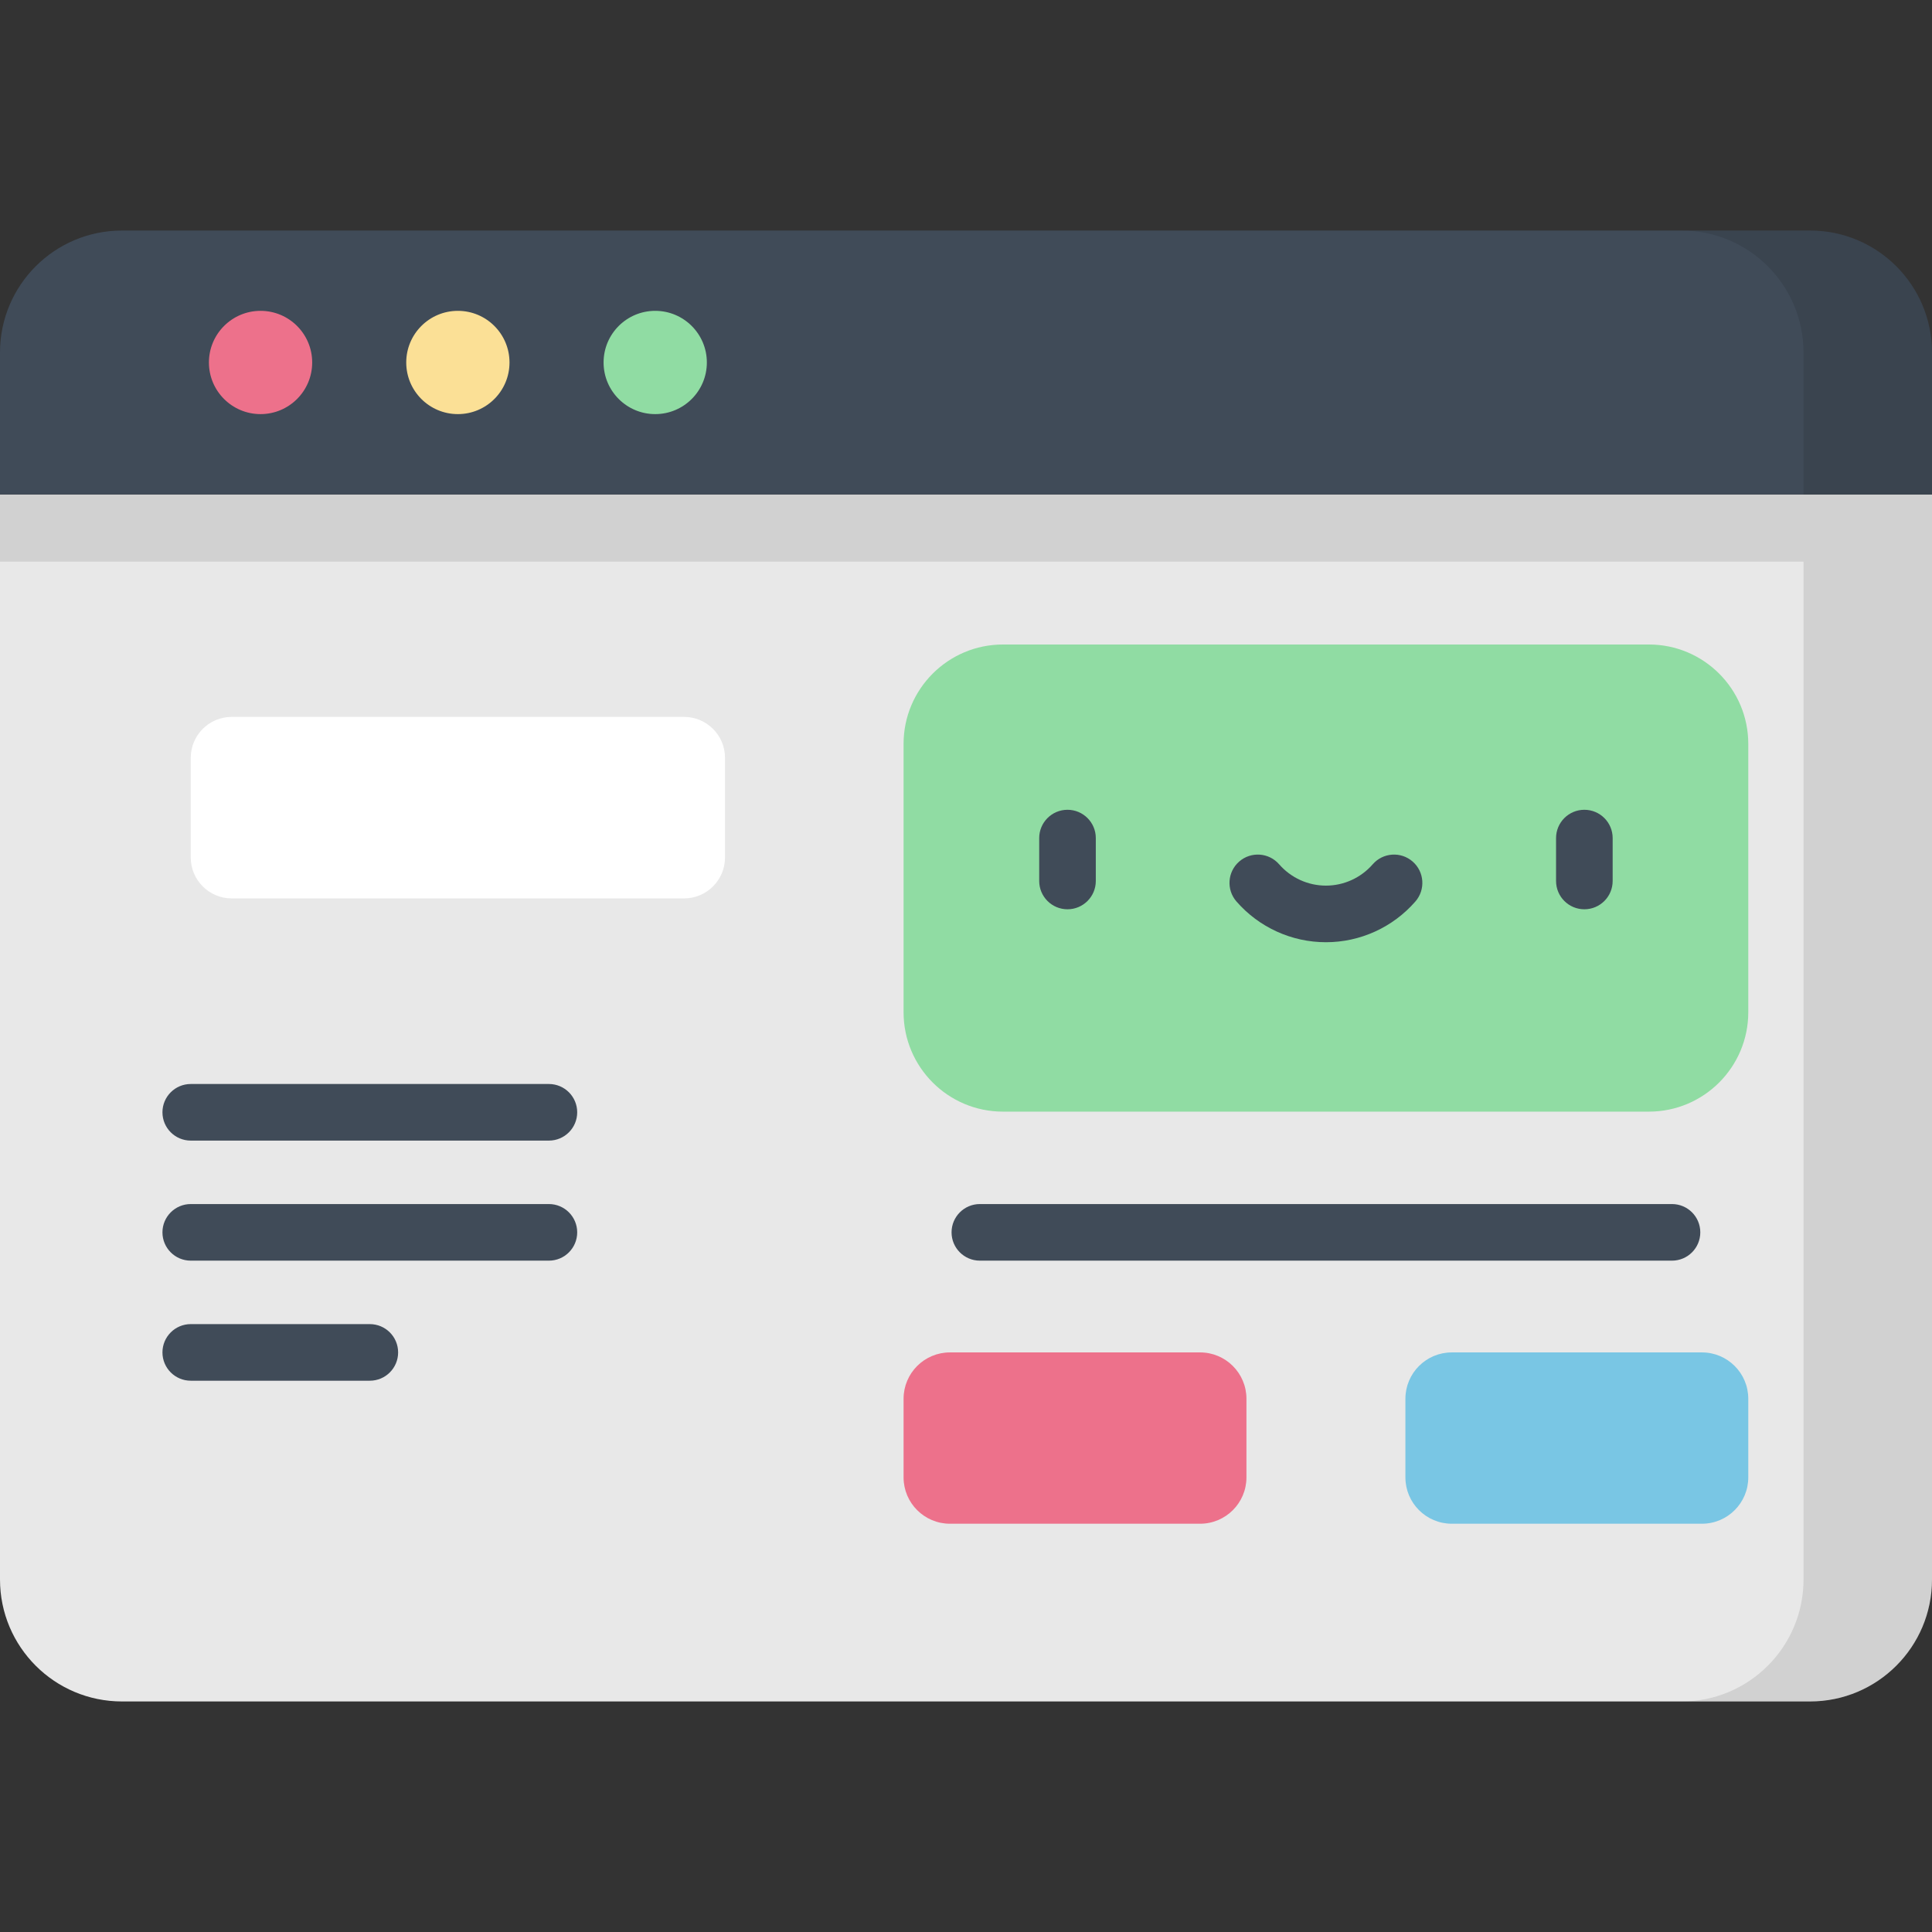 <?xml version="1.0" encoding="iso-8859-1"?>
<!-- Generator: Adobe Illustrator 19.0.0, SVG Export Plug-In . SVG Version: 6.00 Build 0)  -->
<svg version="1.1" id="Capa_1" xmlns="http://www.w3.org/2000/svg" xmlns:xlink="http://www.w3.org/1999/xlink" x="0px" y="0px"
	 viewBox="0 0 512 512" style="enable-background:new 0 0 512 512;" xml:space="preserve">
<rect x="0" y="0" width="512" height="512" fill="#333333" stroke="none"/>
<path style="fill:#E8E8E8;" d="M479.679,450.903H32.321C14.47,450.903,0,436.433,0,418.582v-287.55h512v287.551
	C512,436.433,497.53,450.903,479.679,450.903z"/>
<path style="fill:#90DCA3;" d="M436.962,294.595H265.807c-14.553,0-26.351-11.798-26.351-26.351V197.15
	c0-14.553,11.798-26.351,26.351-26.351h171.155c14.553,0,26.351,11.798,26.351,26.351v71.094
	C463.313,282.797,451.516,294.595,436.962,294.595z"/>
<path style="fill:#404B58;" d="M479.679,61.097H32.321C14.47,61.097,0,75.567,0,93.418v37.614h512V93.418
	C512,75.567,497.53,61.097,479.679,61.097z"/>
<circle style="fill:#ED718B;" cx="69.05" cy="96.06" r="13.683"/>
<circle style="fill:#FBE096;" cx="121.34" cy="96.06" r="13.683"/>
<circle style="fill:#90DCA3;" cx="173.64" cy="96.06" r="13.683"/>
<g>
	<path style="fill:#404B58;" d="M145.464,302.27H50.551c-4.142,0-7.5-3.358-7.5-7.5s3.358-7.5,7.5-7.5h94.913
		c4.142,0,7.5,3.358,7.5,7.5S149.606,302.27,145.464,302.27z"/>
	<path style="fill:#404B58;" d="M145.464,334.086H50.551c-4.142,0-7.5-3.358-7.5-7.5s3.358-7.5,7.5-7.5h94.913
		c4.142,0,7.5,3.358,7.5,7.5S149.606,334.086,145.464,334.086z"/>
	<path style="fill:#404B58;" d="M98.007,365.903H50.551c-4.142,0-7.5-3.358-7.5-7.5s3.358-7.5,7.5-7.5h47.456
		c4.142,0,7.5,3.358,7.5,7.5S102.149,365.903,98.007,365.903z"/>
	<path style="fill:#404B58;" d="M282.899,240.969c-4.143,0-7.5-3.358-7.5-7.5v-11.369c0-4.142,3.357-7.5,7.5-7.5s7.5,3.358,7.5,7.5
		v11.369C290.399,237.611,287.042,240.969,282.899,240.969z"/>
	<path style="fill:#404B58;" d="M419.871,240.969c-4.143,0-7.5-3.358-7.5-7.5v-11.369c0-4.142,3.357-7.5,7.5-7.5s7.5,3.358,7.5,7.5
		v11.369C427.371,237.611,424.014,240.969,419.871,240.969z"/>
	<path style="fill:#404B58;" d="M351.385,249.699c-9.088,0-17.73-3.936-23.71-10.798c-2.722-3.123-2.396-7.86,0.728-10.582
		c3.122-2.721,7.86-2.396,10.581,0.727c3.131,3.592,7.65,5.653,12.401,5.653s9.271-2.061,12.401-5.653
		c2.721-3.124,7.458-3.448,10.581-0.727c3.123,2.721,3.449,7.458,0.728,10.582C369.115,245.763,360.473,249.699,351.385,249.699z"/>
</g>
<path style="fill:#FFFFFF;" d="M181.281,238.086H61.406c-5.995,0-10.855-4.86-10.855-10.855v-26.392
	c0-5.995,4.86-10.855,10.855-10.855H181.28c5.995,0,10.855,4.86,10.855,10.855v26.392
	C192.135,233.225,187.276,238.086,181.281,238.086z"/>
<path style="fill:#ED718B;" d="M318.033,403.803h-66.287c-6.787,0-12.289-5.502-12.289-12.289v-20.822
	c0-6.787,5.502-12.289,12.289-12.289h66.287c6.787,0,12.289,5.502,12.289,12.289v20.822
	C330.322,398.301,324.82,403.803,318.033,403.803z"/>
<path style="fill:#79C6E4;" d="M451.024,403.803h-66.287c-6.787,0-12.289-5.502-12.289-12.289v-20.822
	c0-6.787,5.502-12.289,12.289-12.289h66.287c6.787,0,12.289,5.502,12.289,12.289v20.822
	C463.313,398.301,457.811,403.803,451.024,403.803z"/>
<path style="fill:#404B58;" d="M443.097,334.086H259.673c-4.142,0-7.5-3.358-7.5-7.5s3.358-7.5,7.5-7.5h183.424
	c4.143,0,7.5,3.358,7.5,7.5S447.239,334.086,443.097,334.086z"/>
<path style="opacity:0.1;enable-background:new    ;" d="M479.679,61.097h-34.048c17.85,0,32.321,14.47,32.321,32.321v37.614H0
	v17.815h477.952v269.736c0,17.85-14.47,32.321-32.321,32.321h34.048c17.85,0,32.321-14.471,32.321-32.321V93.418
	C512,75.567,497.53,61.097,479.679,61.097z"/>
<g>
</g>
<g>
</g>
<g>
</g>
<g>
</g>
<g>
</g>
<g>
</g>
<g>
</g>
<g>
</g>
<g>
</g>
<g>
</g>
<g>
</g>
<g>
</g>
<g>
</g>
<g>
</g>
<g>
</g>
</svg>
